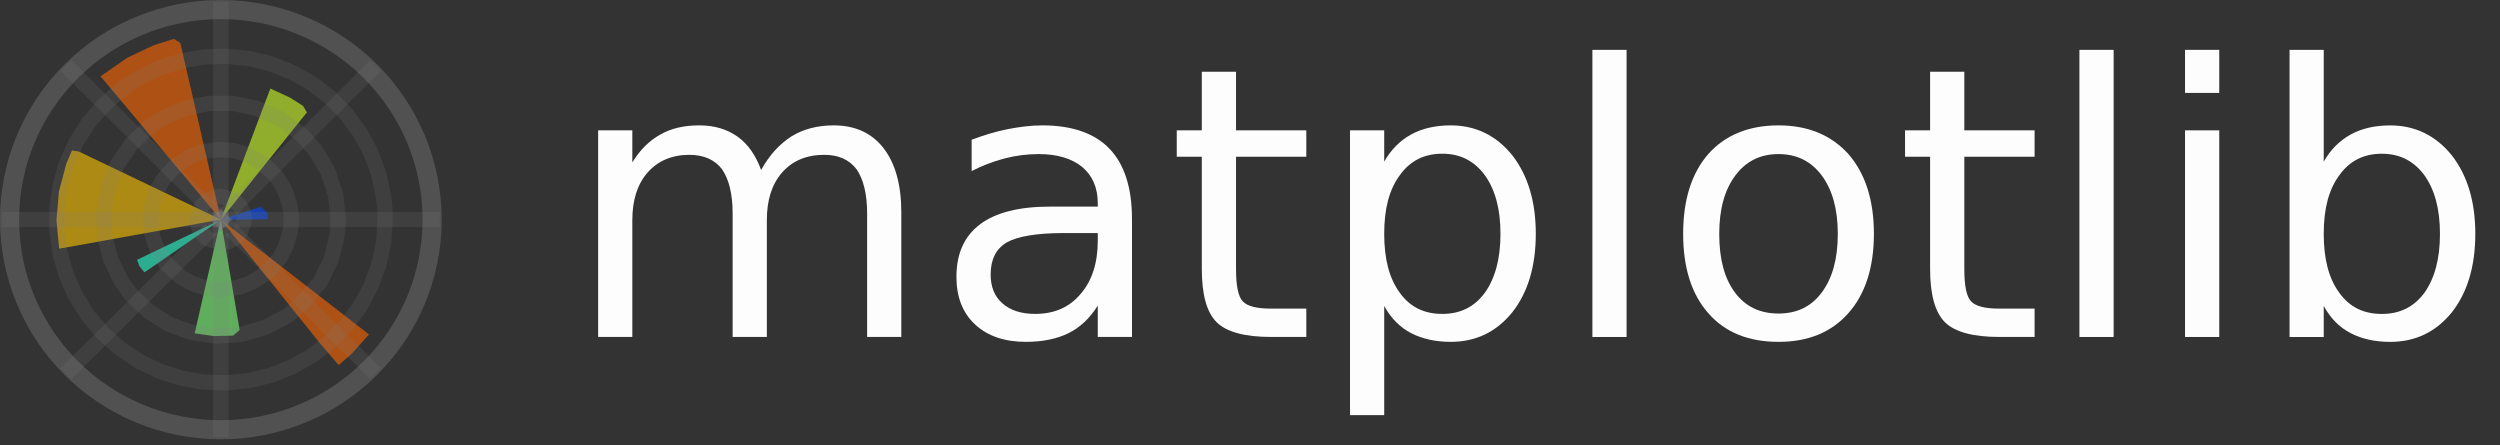 <svg xmlns="http://www.w3.org/2000/svg" width="73" height="13" viewBox="0 0 73 13" fill="none"><rect x="0" y="0" width="73" height="13" fill="#333333" stroke="none"/><path d="M22.225 4.963C22.469 4.521 22.769 4.202 23.112 3.981C23.456 3.771 23.867 3.661 24.344 3.661C24.965 3.661 25.453 3.881 25.797 4.323C26.141 4.764 26.318 5.393 26.318 6.198V9.839H25.32V6.231C25.32 5.657 25.209 5.227 25.01 4.94C24.799 4.664 24.488 4.521 24.066 4.521C23.545 4.521 23.135 4.698 22.835 5.04C22.536 5.382 22.392 5.845 22.392 6.43V9.839H21.393V6.231C21.393 5.657 21.282 5.227 21.082 4.94C20.872 4.664 20.55 4.521 20.128 4.521C19.618 4.521 19.208 4.698 18.908 5.04C18.609 5.382 18.464 5.845 18.464 6.43V9.839H17.466V3.805H18.464V4.742C18.686 4.378 18.964 4.102 19.286 3.926C19.596 3.749 19.973 3.661 20.417 3.661C20.86 3.661 21.227 3.771 21.538 3.991C21.848 4.212 22.07 4.543 22.225 4.963Z" fill="#FDFDFD"></path><path d="M31.068 6.805C30.258 6.805 29.704 6.904 29.393 7.081C29.082 7.268 28.927 7.577 28.927 8.018C28.927 8.371 29.038 8.658 29.271 8.857C29.504 9.066 29.826 9.166 30.225 9.166C30.78 9.166 31.223 8.978 31.556 8.581C31.889 8.195 32.055 7.676 32.055 7.025V6.805H31.068ZM33.054 6.397V9.839H32.055V8.923C31.822 9.298 31.534 9.563 31.201 9.728C30.868 9.894 30.446 9.982 29.958 9.982C29.337 9.982 28.838 9.816 28.472 9.474C28.106 9.133 27.928 8.669 27.928 8.085C27.928 7.412 28.15 6.904 28.616 6.551C29.071 6.209 29.748 6.033 30.658 6.033H32.055V5.933C32.055 5.481 31.9 5.128 31.6 4.875C31.301 4.632 30.879 4.499 30.336 4.499C29.981 4.499 29.648 4.543 29.315 4.632C28.982 4.72 28.672 4.841 28.372 4.996V4.08C28.727 3.948 29.082 3.837 29.426 3.771C29.77 3.705 30.103 3.661 30.436 3.661C31.312 3.661 31.966 3.893 32.399 4.345C32.832 4.797 33.054 5.481 33.054 6.397Z" fill="#FDFDFD"></path><path d="M36.092 2.094V3.805H38.144V4.576H36.092V7.853C36.092 8.349 36.158 8.67 36.291 8.801C36.424 8.945 36.702 9.012 37.123 9.012H38.144V9.839H37.123C36.347 9.839 35.814 9.695 35.526 9.409C35.237 9.122 35.093 8.603 35.093 7.853V4.576H34.361V3.805H35.093V2.094H36.092Z" fill="#FDFDFD"></path><path d="M40.419 8.934V12.122H39.42V3.805H40.419V4.72C40.618 4.367 40.885 4.102 41.206 3.926C41.528 3.749 41.916 3.661 42.36 3.661C43.093 3.661 43.692 3.958 44.157 4.532C44.612 5.117 44.845 5.878 44.845 6.827C44.845 7.776 44.612 8.548 44.157 9.121C43.692 9.695 43.093 9.982 42.36 9.982C41.916 9.982 41.528 9.894 41.206 9.728C40.885 9.563 40.618 9.298 40.419 8.934ZM43.814 6.827C43.814 6.099 43.658 5.536 43.358 5.117C43.048 4.698 42.638 4.488 42.116 4.488C41.584 4.488 41.173 4.698 40.874 5.117C40.563 5.536 40.419 6.099 40.419 6.827C40.419 7.555 40.563 8.128 40.874 8.548C41.173 8.967 41.584 9.166 42.116 9.166C42.638 9.166 43.048 8.967 43.358 8.548C43.658 8.128 43.814 7.555 43.814 6.827Z" fill="#FDFDFD"></path><path d="M46.498 1.456H47.496V9.84H46.498V1.456Z" fill="#FDFDFD"></path><path d="M51.933 4.499C51.401 4.499 50.979 4.709 50.669 5.128C50.358 5.547 50.202 6.11 50.202 6.827C50.202 7.555 50.347 8.118 50.658 8.537C50.968 8.956 51.39 9.155 51.933 9.155C52.466 9.155 52.887 8.956 53.198 8.537C53.508 8.118 53.664 7.555 53.664 6.827C53.664 6.121 53.508 5.547 53.198 5.128C52.887 4.709 52.466 4.499 51.933 4.499ZM51.933 3.661C52.798 3.661 53.475 3.948 53.974 4.499C54.462 5.061 54.718 5.834 54.718 6.827C54.718 7.819 54.462 8.592 53.974 9.143C53.475 9.706 52.798 9.982 51.933 9.982C51.057 9.982 50.369 9.706 49.881 9.143C49.393 8.592 49.148 7.819 49.148 6.827C49.148 5.834 49.393 5.061 49.881 4.499C50.369 3.948 51.057 3.661 51.933 3.661Z" fill="#FDFDFD"></path><path d="M57.358 2.094V3.805H59.41V4.576H57.358V7.853C57.358 8.349 57.424 8.67 57.558 8.801C57.69 8.945 57.968 9.012 58.39 9.012H59.41V9.839H58.39C57.613 9.839 57.08 9.695 56.792 9.409C56.504 9.122 56.359 8.603 56.359 7.853V4.576H55.627V3.805H56.359V2.094H57.358Z" fill="#FDFDFD"></path><path d="M60.719 1.456H61.718V9.84H60.719V1.456Z" fill="#FDFDFD"></path><path d="M63.803 3.806H64.802V9.84H63.803V3.806ZM63.803 1.456H64.802V2.713H63.803V1.456Z" fill="#FDFDFD"></path><path d="M71.247 6.828C71.247 6.1 71.092 5.537 70.793 5.118C70.482 4.699 70.072 4.489 69.55 4.489C69.018 4.489 68.607 4.699 68.308 5.118C67.997 5.537 67.853 6.1 67.853 6.828C67.853 7.556 67.997 8.13 68.308 8.549C68.607 8.968 69.018 9.167 69.55 9.167C70.072 9.167 70.482 8.968 70.793 8.549C71.092 8.13 71.247 7.556 71.247 6.828ZM67.853 4.721C68.052 4.368 68.319 4.103 68.641 3.927C68.963 3.75 69.35 3.662 69.794 3.662C70.526 3.662 71.125 3.96 71.591 4.534C72.046 5.118 72.279 5.88 72.279 6.828C72.279 7.777 72.046 8.549 71.591 9.123C71.125 9.696 70.526 9.983 69.794 9.983C69.35 9.983 68.963 9.895 68.641 9.729C68.319 9.564 68.052 9.299 67.853 8.935V9.84H66.855V1.456H67.853V4.721Z" fill="#FDFDFD"></path><path d="M6.449 6.415L7.622 6.035L7.806 6.218L7.82 6.402L6.86 6.415H6.476" fill="#004CFF" fill-opacity="0.6"></path><path d="M6.449 6.415L7.894 2.585L8.467 2.85L8.849 3.092L8.962 3.28L6.5 6.35" fill="#CEFF29" fill-opacity="0.6"></path><path d="M6.45 6.415L2.935 2.228L3.719 1.685L4.488 1.322L5.079 1.134L5.266 1.257L6.438 6.361" fill="#FF6800" fill-opacity="0.6"></path><path d="M6.447 6.411L1.726 7.262L1.649 6.428L1.72 5.592L1.937 4.782L2.099 4.394L2.297 4.423L6.404 6.39" fill="#FFC400" fill-opacity="0.6"></path><path d="M6.449 6.414L4.218 7.952L4.069 7.768L4.003 7.586L6.375 6.449" fill="#29FFCE" fill-opacity="0.6"></path><path d="M6.447 6.411L6.998 9.636L6.807 9.8L6.243 9.813L5.684 9.734L6.416 6.543" fill="#7DFF7A" fill-opacity="0.6"></path><path d="M6.449 6.414L10.775 9.766L10.266 10.33L9.888 10.661L9.355 10.038L6.449 6.414Z" fill="#FF6800" fill-opacity="0.6"></path><path d="M6.448 12.549C8.084 12.549 9.654 11.903 10.811 10.752C11.968 9.602 12.618 8.041 12.618 6.414C12.618 4.786 11.968 3.226 10.811 2.075C9.654 0.925 8.084 0.279 6.448 0.279C4.812 0.279 3.243 0.925 2.086 2.075C0.929 3.226 0.279 4.786 0.279 6.414C0.279 8.041 0.929 9.602 2.086 10.752C3.243 11.903 4.812 12.549 6.448 12.549Z" stroke="#808080" stroke-opacity="0.39" stroke-width="0.558" stroke-miterlimit="10" stroke-linecap="square" stroke-linejoin="round"></path><path d="M6.449 6.411H12.618" stroke="#808080" stroke-opacity="0.16" stroke-width="0.446" stroke-miterlimit="10" stroke-linecap="square" stroke-linejoin="round"></path><path d="M6.449 6.411L10.811 2.072" stroke="#808080" stroke-opacity="0.16" stroke-width="0.446" stroke-miterlimit="10" stroke-linecap="square" stroke-linejoin="round"></path><path d="M6.449 6.411V0.275" stroke="#808080" stroke-opacity="0.16" stroke-width="0.446" stroke-miterlimit="10" stroke-linecap="square" stroke-linejoin="round"></path><path d="M6.447 6.411L2.085 2.072" stroke="#808080" stroke-opacity="0.16" stroke-width="0.446" stroke-miterlimit="10" stroke-linecap="square" stroke-linejoin="round"></path><path d="M6.448 6.411H0.279" stroke="#808080" stroke-opacity="0.16" stroke-width="0.446" stroke-miterlimit="10" stroke-linecap="square" stroke-linejoin="round"></path><path d="M6.447 6.412L2.085 10.751" stroke="#808080" stroke-opacity="0.16" stroke-width="0.446" stroke-miterlimit="10" stroke-linecap="square" stroke-linejoin="round"></path><path d="M6.449 6.41V12.545" stroke="#808080" stroke-opacity="0.16" stroke-width="0.446" stroke-miterlimit="10" stroke-linecap="square" stroke-linejoin="round"></path><path d="M6.449 6.412L10.811 10.751" stroke="#808080" stroke-opacity="0.16" stroke-width="0.446" stroke-miterlimit="10" stroke-linecap="square" stroke-linejoin="round"></path><path d="M7.135 6.409L7.108 6.221L7.018 6.027L6.832 5.844L6.449 5.727L6.26 5.753L6.066 5.844L5.881 6.027L5.764 6.409L5.791 6.597L5.881 6.79L6.066 6.974L6.449 7.09L6.638 7.064L6.832 6.974L7.018 6.79L7.135 6.409Z" stroke="#808080" stroke-opacity="0.16" stroke-width="0.446" stroke-miterlimit="10" stroke-linecap="square" stroke-linejoin="round"></path><path d="M8.504 6.41L8.493 6.196L8.46 5.984L8.326 5.578L8.068 5.151L7.656 4.755L7.218 4.513L6.805 4.396L6.376 4.366L5.95 4.426L5.546 4.572L5.126 4.843L4.743 5.266L4.541 5.644L4.422 6.055L4.392 6.481L4.452 6.904L4.599 7.307L4.873 7.725L5.298 8.105L5.677 8.306L6.09 8.424L6.519 8.454L6.945 8.395L7.349 8.248L7.769 7.977L8.152 7.554L8.354 7.176L8.473 6.765L8.499 6.553" stroke="#808080" stroke-opacity="0.16" stroke-width="0.446" stroke-miterlimit="10" stroke-linecap="square" stroke-linejoin="round"></path><path d="M9.877 6.409L9.802 5.7L9.58 5.022L9.222 4.405L8.83 3.957L8.163 3.457L7.508 3.167L6.807 3.019H6.091L5.39 3.167L4.735 3.457L4.339 3.722L3.824 4.217L3.423 4.808L3.154 5.469L3.03 6.171L3.055 6.883L3.229 7.574L3.542 8.214L3.824 8.6L4.339 9.094L4.946 9.472L5.62 9.716L6.33 9.815L7.044 9.765L7.733 9.569L8.366 9.234L8.83 8.86L9.356 8.214L9.67 7.574L9.844 6.883L9.877 6.409Z" stroke="#808080" stroke-opacity="0.16" stroke-width="0.446" stroke-miterlimit="10" stroke-linecap="square" stroke-linejoin="round"></path><path d="M11.248 6.411L11.237 6.078L11.202 5.747L11.062 5.095L10.834 4.47L10.519 3.882L10.126 3.344L9.661 2.865L9.133 2.455L8.553 2.122L7.932 1.873L7.283 1.711L6.617 1.642L5.948 1.665L5.289 1.781L4.652 1.987L4.05 2.278L3.496 2.65L2.998 3.096L2.568 3.606L2.212 4.171L1.94 4.779L1.756 5.419L1.663 6.078V6.744L1.756 7.403L1.94 8.043L2.212 8.651L2.568 9.216L2.998 9.726L3.496 10.171L4.05 10.544L4.652 10.836L5.289 11.041L5.948 11.157L6.617 11.18L7.283 11.11L7.932 10.95L8.553 10.7L9.133 10.367L9.661 9.957L10.126 9.479L10.519 8.94L10.834 8.352L11.062 7.726L11.202 7.075L11.248 6.411Z" stroke="#808080" stroke-opacity="0.16" stroke-width="0.446" stroke-miterlimit="10" stroke-linecap="square" stroke-linejoin="round"></path></svg>